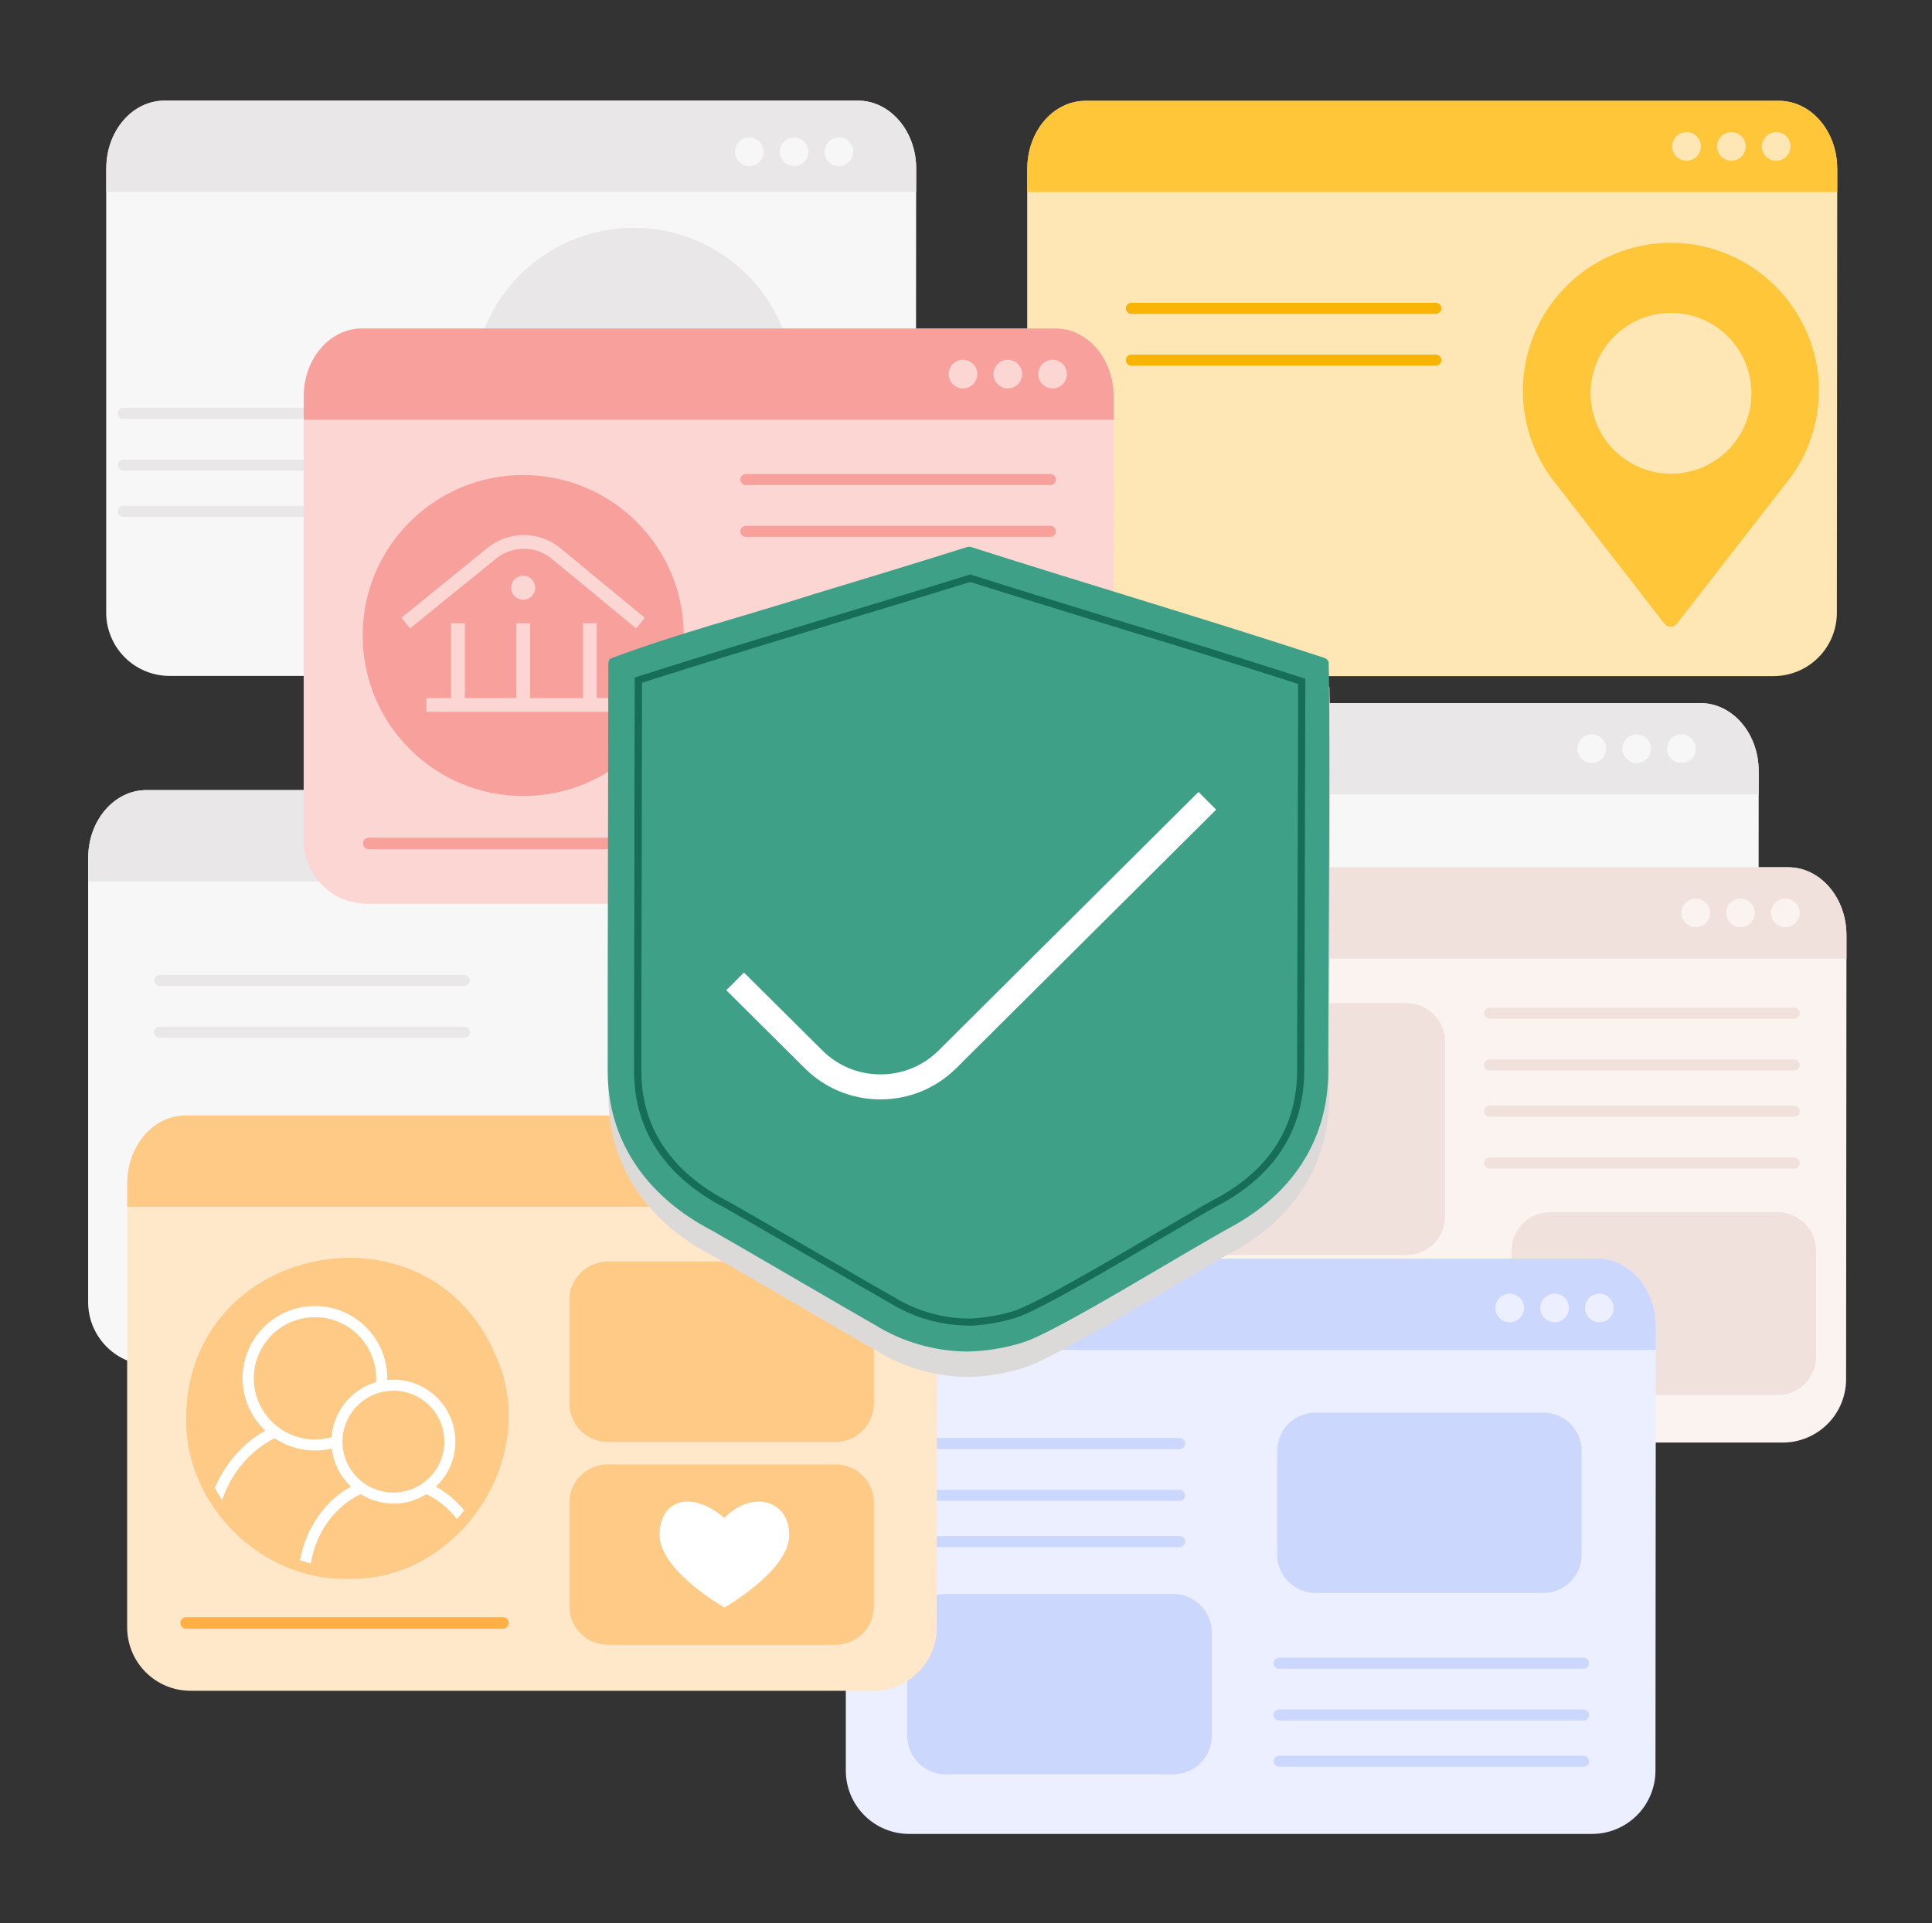 <svg width="233" height="232" viewBox="0 0 233 232" fill="none" xmlns="http://www.w3.org/2000/svg">
<rect x="0" y="0" width="233" height="232" fill="#333333" stroke="none"/>
<g clip-path="url(#clip0_116_19056)">
<path d="M212.096 92.998C212.096 88.479 208.94 84.814 205.072 84.814H121.447C117.538 84.814 114.424 88.497 114.424 92.998V93.119H114.412V146.572C114.412 148.596 115.218 150.539 116.651 151.972C118.083 153.405 120.026 154.211 122.051 154.211H204.416C206.441 154.211 208.384 153.405 209.816 151.972C211.249 150.539 212.055 148.596 212.055 146.572L212.101 92.998H212.096Z" fill="#F7F7F7"/>
<path d="M212.096 95.822V92.998C212.096 88.479 208.94 84.814 205.072 84.814H121.447C117.538 84.814 114.424 88.497 114.424 92.998V95.822H212.096Z" fill="#E9E7E7"/>
<path d="M191.975 92.046C192.932 92.046 193.704 91.275 193.704 90.318C193.704 89.361 192.932 88.59 191.975 88.59C191.018 88.59 190.247 89.361 190.247 90.318C190.247 91.275 191.018 92.046 191.975 92.046Z" fill="#F7F7F7"/>
<path d="M197.381 92.046C198.338 92.046 199.109 91.275 199.109 90.318C199.109 89.361 198.338 88.59 197.381 88.59C196.424 88.59 195.653 89.361 195.653 90.318C195.653 91.275 196.424 92.046 197.381 92.046Z" fill="#F7F7F7"/>
<path d="M202.787 92.046C203.744 92.046 204.515 91.275 204.515 90.318C204.515 89.361 203.744 88.59 202.787 88.59C201.83 88.59 201.058 89.361 201.058 90.318C201.058 91.275 201.83 92.046 202.787 92.046Z" fill="#F7F7F7"/>
<path d="M135.866 134.415H99.146C98.775 134.415 98.479 134.113 98.479 133.748C98.479 133.382 98.781 133.081 99.146 133.081H135.866C136.237 133.081 136.533 133.382 136.533 133.748C136.533 134.113 136.232 134.415 135.866 134.415Z" fill="#E9E7E7"/>
<path d="M135.866 140.661H99.146C98.775 140.661 98.479 140.36 98.479 139.994C98.479 139.629 98.781 139.327 99.146 139.327H135.866C136.237 139.327 136.533 139.629 136.533 139.994C136.533 140.36 136.232 140.661 135.866 140.661Z" fill="#E9E7E7"/>
<path d="M135.866 146.241H99.146C98.775 146.241 98.479 145.939 98.479 145.574C98.479 145.208 98.781 144.907 99.146 144.907H135.866C136.237 144.907 136.533 145.208 136.533 145.574C136.533 145.939 136.232 146.241 135.866 146.241Z" fill="#E9E7E7"/>
<path d="M222.681 112.805C222.681 108.286 219.525 104.621 215.657 104.621H132.032C128.123 104.621 125.009 108.304 125.009 112.805V112.926H124.997V166.379C124.997 168.403 125.803 170.346 127.236 171.779C128.668 173.212 130.611 174.018 132.636 174.018H215.001C217.026 174.018 218.969 173.212 220.401 171.779C221.834 170.346 222.64 168.403 222.64 166.379L222.686 112.805H222.681Z" fill="#FAF3EF"/>
<path d="M222.681 115.629V112.805C222.681 108.286 219.525 104.621 215.657 104.621H132.032C128.123 104.621 125.009 108.304 125.009 112.805V115.629H222.681Z" fill="#F1E1DC"/>
<path d="M216.376 122.885H179.656C179.285 122.885 178.989 122.583 178.989 122.218C178.989 121.853 179.291 121.551 179.656 121.551H216.376C216.747 121.551 217.043 121.853 217.043 122.218C217.043 122.583 216.741 122.885 216.376 122.885Z" fill="#F1E1DC"/>
<path d="M216.376 129.137H179.656C179.285 129.137 178.989 128.836 178.989 128.47C178.989 128.105 179.291 127.803 179.656 127.803H216.376C216.747 127.803 217.043 128.105 217.043 128.47C217.043 128.836 216.741 129.137 216.376 129.137Z" fill="#F1E1DC"/>
<path d="M216.376 134.717H179.656C179.285 134.717 178.989 134.415 178.989 134.05C178.989 133.685 179.291 133.383 179.656 133.383H216.376C216.747 133.383 217.043 133.685 217.043 134.05C217.043 134.415 216.741 134.717 216.376 134.717Z" fill="#F1E1DC"/>
<path d="M216.376 140.964H179.656C179.285 140.964 178.989 140.662 178.989 140.297C178.989 139.931 179.291 139.63 179.656 139.63H216.376C216.747 139.63 217.043 139.931 217.043 140.297C217.043 140.662 216.741 140.964 216.376 140.964Z" fill="#F1E1DC"/>
<path d="M204.509 111.853C205.466 111.853 206.238 111.082 206.238 110.125C206.238 109.168 205.466 108.397 204.509 108.397C203.552 108.397 202.781 109.168 202.781 110.125C202.781 111.082 203.552 111.853 204.509 111.853Z" fill="#FAF3EF"/>
<path d="M209.909 111.853C210.866 111.853 211.637 111.082 211.637 110.125C211.637 109.168 210.866 108.397 209.909 108.397C208.952 108.397 208.181 109.168 208.181 110.125C208.181 111.082 208.952 111.853 209.909 111.853Z" fill="#FAF3EF"/>
<path d="M215.315 111.853C216.272 111.853 217.043 111.082 217.043 110.125C217.043 109.168 216.272 108.397 215.315 108.397C214.358 108.397 213.586 109.168 213.586 110.125C213.586 111.082 214.358 111.853 215.315 111.853Z" fill="#FAF3EF"/>
<path d="M169.634 121.006H142.194C139.631 121.006 137.554 123.083 137.554 125.646V146.752C137.554 149.315 139.631 151.392 142.194 151.392H169.634C172.196 151.392 174.274 149.315 174.274 146.752V125.646C174.274 123.083 172.196 121.006 169.634 121.006Z" fill="#F1E1DC"/>
<path d="M214.375 146.236H186.935C184.373 146.236 182.295 148.313 182.295 150.876V163.659C182.295 166.222 184.373 168.299 186.935 168.299H214.375C216.938 168.299 219.015 166.222 219.015 163.659V150.876C219.015 148.313 216.938 146.236 214.375 146.236Z" fill="#F1E1DC"/>
<path d="M165.052 178.594H126.818C126.441 178.594 126.14 178.287 126.14 177.904C126.14 177.521 126.441 177.214 126.818 177.214H165.052C165.429 177.214 165.73 177.521 165.73 177.904C165.73 178.287 165.429 178.594 165.052 178.594Z" fill="#F1E1DC"/>
<path d="M199.689 160.016C199.689 155.498 196.534 151.832 192.666 151.832H109.041C105.132 151.832 102.017 155.515 102.017 160.016V160.138H102.006V213.59C102.006 215.615 102.812 217.558 104.245 218.99C105.677 220.423 107.62 221.229 109.644 221.229H192.01C194.034 221.229 195.977 220.423 197.41 218.99C198.843 217.558 199.649 215.615 199.649 213.59L199.695 160.016H199.689Z" fill="#ECEFFF"/>
<path d="M199.689 162.84V160.016C199.689 155.498 196.534 151.832 192.666 151.832H109.041C105.132 151.832 102.017 155.515 102.017 160.016V162.84H199.689Z" fill="#CBD7FD"/>
<path d="M190.978 201.3H154.258C153.887 201.3 153.591 200.999 153.591 200.633C153.591 200.268 153.893 199.966 154.258 199.966H190.978C191.349 199.966 191.645 200.268 191.645 200.633C191.645 200.999 191.343 201.3 190.978 201.3Z" fill="#CBD7FD"/>
<path d="M190.978 207.547H154.258C153.887 207.547 153.591 207.245 153.591 206.88C153.591 206.514 153.893 206.213 154.258 206.213H190.978C191.349 206.213 191.645 206.514 191.645 206.88C191.645 207.245 191.343 207.547 190.978 207.547Z" fill="#CBD7FD"/>
<path d="M190.978 213.126H154.258C153.887 213.126 153.591 212.825 153.591 212.459C153.591 212.094 153.893 211.792 154.258 211.792H190.978C191.349 211.792 191.645 212.094 191.645 212.459C191.645 212.825 191.343 213.126 190.978 213.126Z" fill="#CBD7FD"/>
<path d="M142.258 174.8H105.538C105.167 174.8 104.871 174.498 104.871 174.133C104.871 173.768 105.173 173.466 105.538 173.466H142.258C142.629 173.466 142.925 173.768 142.925 174.133C142.925 174.498 142.623 174.8 142.258 174.8Z" fill="#CBD7FD"/>
<path d="M142.258 181.052H105.538C105.167 181.052 104.871 180.751 104.871 180.385C104.871 180.02 105.173 179.718 105.538 179.718H142.258C142.629 179.718 142.925 180.02 142.925 180.385C142.925 180.751 142.623 181.052 142.258 181.052Z" fill="#CBD7FD"/>
<path d="M142.258 186.632H105.538C105.167 186.632 104.871 186.33 104.871 185.965C104.871 185.6 105.173 185.298 105.538 185.298H142.258C142.629 185.298 142.925 185.6 142.925 185.965C142.925 186.33 142.623 186.632 142.258 186.632Z" fill="#CBD7FD"/>
<path d="M141.498 192.281H114.058C111.496 192.281 109.418 194.359 109.418 196.921V209.403C109.418 211.965 111.496 214.043 114.058 214.043H141.498C144.061 214.043 146.138 211.965 146.138 209.403V196.921C146.138 194.359 144.061 192.281 141.498 192.281Z" fill="#CBD7FD"/>
<path d="M186.106 170.404H158.666C156.103 170.404 154.026 172.481 154.026 175.044V187.525C154.026 190.088 156.103 192.165 158.666 192.165H186.106C188.668 192.165 190.746 190.088 190.746 187.525V175.044C190.746 172.481 188.668 170.404 186.106 170.404Z" fill="#CBD7FD"/>
<path d="M182.075 159.511C183.032 159.511 183.803 158.74 183.803 157.783C183.803 156.826 183.032 156.054 182.075 156.054C181.118 156.054 180.346 156.826 180.346 157.783C180.346 158.74 181.118 159.511 182.075 159.511Z" fill="#ECEFFF"/>
<path d="M187.48 159.511C188.437 159.511 189.209 158.74 189.209 157.783C189.209 156.826 188.437 156.054 187.48 156.054C186.523 156.054 185.752 156.826 185.752 157.783C185.752 158.74 186.523 159.511 187.48 159.511Z" fill="#ECEFFF"/>
<path d="M192.886 159.511C193.843 159.511 194.614 158.74 194.614 157.783C194.614 156.826 193.843 156.054 192.886 156.054C191.929 156.054 191.158 156.826 191.158 157.783C191.158 158.74 191.929 159.511 192.886 159.511Z" fill="#ECEFFF"/>
<path d="M110.491 20.323C110.491 15.805 107.336 12.139 103.467 12.139H19.843C15.934 12.139 12.819 15.822 12.819 20.323V20.445H12.808V73.898C12.808 75.922 13.614 77.865 15.046 79.297C16.479 80.73 18.422 81.536 20.446 81.536H102.806C104.83 81.536 106.773 80.73 108.206 79.297C109.639 77.865 110.445 75.922 110.445 73.898L110.491 20.323Z" fill="#F7F7F7"/>
<path d="M110.491 23.148V20.323C110.491 15.805 107.336 12.139 103.467 12.139H19.843C15.934 12.139 12.819 15.822 12.819 20.323V23.148H110.491Z" fill="#E9E7E7"/>
<path d="M51.61 50.529H14.884C14.513 50.529 14.217 50.228 14.217 49.862C14.217 49.497 14.519 49.195 14.884 49.195H51.604C51.975 49.195 52.271 49.497 52.271 49.862C52.271 50.228 51.969 50.529 51.604 50.529H51.61Z" fill="#E9E7E7"/>
<path d="M51.61 56.776H14.884C14.513 56.776 14.217 56.474 14.217 56.109C14.217 55.744 14.519 55.442 14.884 55.442H51.604C51.975 55.442 52.271 55.744 52.271 56.109C52.271 56.474 51.969 56.776 51.604 56.776H51.61Z" fill="#E9E7E7"/>
<path d="M51.61 62.361H14.884C14.513 62.361 14.217 62.06 14.217 61.694C14.217 61.329 14.519 61.027 14.884 61.027H51.604C51.975 61.027 52.271 61.329 52.271 61.694C52.271 62.06 51.969 62.361 51.604 62.361H51.61Z" fill="#E9E7E7"/>
<path d="M76.416 66.201C87.106 66.201 95.777 57.536 95.777 46.84C95.777 36.145 87.111 27.48 76.416 27.48C65.721 27.48 57.056 36.145 57.056 46.84C57.056 57.536 65.721 66.201 76.416 66.201Z" fill="#E9E7E7"/>
<path d="M108.31 103.495C108.31 98.977 105.155 95.311 101.287 95.311H17.662C13.753 95.311 10.638 98.994 10.638 103.495V103.617H10.627V157.07C10.627 159.094 11.433 161.037 12.866 162.47C14.298 163.902 16.241 164.708 18.265 164.708H100.631C102.655 164.708 104.598 163.902 106.031 162.47C107.464 161.037 108.27 159.094 108.27 157.07L108.316 103.495H108.31Z" fill="#F7F7F7"/>
<path d="M108.31 106.32V103.495C108.31 98.977 105.155 95.311 101.287 95.311H17.662C13.753 95.311 10.638 98.994 10.638 103.495V106.32H108.31Z" fill="#E9E7E7"/>
<path d="M55.989 118.941H19.269C18.898 118.941 18.602 118.639 18.602 118.274C18.602 117.908 18.903 117.607 19.269 117.607H55.989C56.36 117.607 56.656 117.908 56.656 118.274C56.656 118.639 56.354 118.941 55.989 118.941Z" fill="#E9E7E7"/>
<path d="M55.989 125.187H19.269C18.898 125.187 18.602 124.886 18.602 124.52C18.602 124.155 18.903 123.853 19.269 123.853H55.989C56.36 123.853 56.656 124.155 56.656 124.52C56.656 124.886 56.354 125.187 55.989 125.187Z" fill="#E9E7E7"/>
<path d="M221.567 20.347C221.567 15.829 218.412 12.163 214.543 12.163H130.919C127.01 12.163 123.895 15.846 123.895 20.347V20.469H123.883V73.921C123.883 75.946 124.69 77.889 126.122 79.321C127.555 80.754 129.498 81.56 131.522 81.56H213.888C215.912 81.56 217.855 80.754 219.288 79.321C220.72 77.889 221.526 75.946 221.526 73.921L221.573 20.347H221.567Z" fill="#FFE7B5"/>
<path d="M221.567 23.171V20.347C221.567 15.829 218.412 12.163 214.543 12.163H130.919C127.01 12.163 123.895 15.846 123.895 20.347V23.171H221.567Z" fill="#FFC63A"/>
<path d="M219.334 45.959C219.032 41.639 217.176 37.578 214.108 34.522C211.046 31.465 206.974 29.621 202.653 29.325C200.217 29.169 197.775 29.517 195.479 30.34C193.182 31.164 191.076 32.451 189.302 34.122C187.527 35.792 186.106 37.805 185.131 40.049C184.163 42.288 183.658 44.701 183.658 47.143C183.658 50.971 184.888 54.694 187.167 57.763L187.382 58.029L200.728 75.244C200.815 75.36 200.931 75.453 201.064 75.516C201.197 75.58 201.337 75.615 201.482 75.615C201.627 75.615 201.772 75.58 201.899 75.516C202.027 75.453 202.143 75.36 202.23 75.244L215.576 58.064L215.825 57.751L215.848 57.733C218.365 54.346 219.595 50.17 219.317 45.959H219.334ZM201.522 57.148C196.169 57.148 191.825 52.809 191.825 47.45C191.825 42.091 196.163 37.752 201.522 37.752C206.881 37.752 211.22 42.091 211.22 47.45C211.22 52.809 206.881 57.148 201.522 57.148Z" fill="#FFC63A"/>
<path d="M173.166 37.863H136.446C136.075 37.863 135.779 37.561 135.779 37.196C135.779 36.83 136.081 36.529 136.446 36.529H173.166C173.537 36.529 173.833 36.83 173.833 37.196C173.833 37.561 173.531 37.863 173.166 37.863Z" fill="#F8B402"/>
<path d="M173.166 44.109H136.446C136.075 44.109 135.779 43.808 135.779 43.442C135.779 43.077 136.081 42.775 136.446 42.775H173.166C173.537 42.775 173.833 43.077 173.833 43.442C173.833 43.808 173.531 44.109 173.166 44.109Z" fill="#F8B402"/>
<path d="M203.396 19.395C204.353 19.395 205.124 18.624 205.124 17.667C205.124 16.71 204.353 15.939 203.396 15.939C202.439 15.939 201.667 16.71 201.667 17.667C201.667 18.624 202.439 19.395 203.396 19.395Z" fill="#FFE7B5"/>
<path d="M208.801 19.395C209.758 19.395 210.53 18.624 210.53 17.667C210.53 16.71 209.758 15.939 208.801 15.939C207.844 15.939 207.073 16.71 207.073 17.667C207.073 18.624 207.844 19.395 208.801 19.395Z" fill="#FFE7B5"/>
<path d="M214.207 19.395C215.164 19.395 215.935 18.624 215.935 17.667C215.935 16.71 215.164 15.939 214.207 15.939C213.25 15.939 212.478 16.71 212.478 17.667C212.478 18.624 213.25 19.395 214.207 19.395Z" fill="#FFE7B5"/>
<path d="M134.306 47.809C134.306 43.291 131.151 39.626 127.282 39.626H43.658C39.749 39.626 36.634 43.309 36.634 47.809V47.931H36.622V101.384C36.622 103.408 37.429 105.351 38.861 106.784C40.294 108.217 42.237 109.023 44.261 109.023H126.621C128.645 109.023 130.588 108.217 132.021 106.784C133.453 105.351 134.26 103.408 134.26 101.384L134.306 47.809Z" fill="#FCD6D2"/>
<path d="M134.306 50.634V47.809C134.306 43.291 131.151 39.626 127.282 39.626H43.658C39.749 39.626 36.634 43.309 36.634 47.809V50.634H134.306Z" fill="#F8A09C"/>
<path d="M126.673 58.516H89.953C89.582 58.516 89.286 58.215 89.286 57.849C89.286 57.484 89.588 57.182 89.953 57.182H126.673C127.044 57.182 127.34 57.484 127.34 57.849C127.34 58.215 127.039 58.516 126.673 58.516Z" fill="#F8A09C"/>
<path d="M126.673 64.763H89.953C89.582 64.763 89.286 64.461 89.286 64.096C89.286 63.731 89.588 63.429 89.953 63.429H126.673C127.044 63.429 127.34 63.731 127.34 64.096C127.34 64.461 127.039 64.763 126.673 64.763Z" fill="#F8A09C"/>
<path d="M116.135 46.858C117.092 46.858 117.863 46.087 117.863 45.13C117.863 44.173 117.092 43.401 116.135 43.401C115.178 43.401 114.406 44.173 114.406 45.13C114.406 46.087 115.178 46.858 116.135 46.858Z" fill="#FCD6D2"/>
<path d="M63.099 96.025C73.789 96.025 82.46 87.36 82.46 76.665C82.46 65.969 73.795 57.304 63.099 57.304C52.404 57.304 43.739 65.969 43.739 76.665C43.739 87.36 52.404 96.025 63.099 96.025Z" fill="#F8A09C"/>
<path d="M49.446 75.806L48.402 74.524L58.778 66.097C60.014 65.094 61.568 64.543 63.163 64.543C64.758 64.543 66.313 65.094 67.548 66.097L77.768 74.53L76.712 75.806L66.498 67.379C65.564 66.619 64.375 66.201 63.163 66.201C61.951 66.201 60.762 66.625 59.822 67.385L49.446 75.812V75.806Z" fill="#FCD6D2"/>
<path d="M71.968 84.21V75.18H70.309V84.21H63.929V75.18H62.27V84.21H56.058V75.18H54.399V84.21H51.418V85.863H74.769V84.21H71.968Z" fill="#FCD6D2"/>
<path d="M63.099 72.349C63.9 72.349 64.549 71.7 64.549 70.899C64.549 70.098 63.9 69.449 63.099 69.449C62.299 69.449 61.649 70.098 61.649 70.899C61.649 71.7 62.299 72.349 63.099 72.349Z" fill="#FCD6D2"/>
<path d="M121.54 46.858C122.497 46.858 123.269 46.087 123.269 45.13C123.269 44.173 122.497 43.401 121.54 43.401C120.583 43.401 119.812 44.173 119.812 45.13C119.812 46.087 120.583 46.858 121.54 46.858Z" fill="#FCD6D2"/>
<path d="M126.94 46.858C127.897 46.858 128.668 46.087 128.668 45.13C128.668 44.173 127.897 43.401 126.94 43.401C125.983 43.401 125.212 44.173 125.212 45.13C125.212 46.087 125.983 46.858 126.94 46.858Z" fill="#FCD6D2"/>
<path d="M82.013 102.434H44.447C44.081 102.434 43.78 102.127 43.78 101.744C43.78 101.361 44.081 101.054 44.447 101.054H82.013C82.379 101.054 82.68 101.361 82.68 101.744C82.68 102.127 82.379 102.434 82.013 102.434Z" fill="#F8A09C"/>
<path d="M113.02 142.749C113.02 138.231 109.865 134.566 105.996 134.566H22.372C18.463 134.566 15.348 138.249 15.348 142.749V142.871H15.336V196.324C15.336 198.348 16.143 200.291 17.575 201.724C19.008 203.156 20.951 203.963 22.975 203.963H105.335C107.359 203.963 109.302 203.156 110.735 201.724C112.167 200.291 112.974 198.348 112.974 196.324L113.02 142.749Z" fill="#FFE7C9"/>
<path d="M113.02 145.574V142.749C113.02 138.231 109.865 134.566 105.996 134.566H22.372C18.463 134.566 15.348 138.249 15.348 142.749V145.574H113.02Z" fill="#FFCA85"/>
<path d="M100.747 152.18H73.307C70.745 152.18 68.667 154.258 68.667 156.82V169.302C68.667 171.864 70.745 173.942 73.307 173.942H100.747C103.31 173.942 105.387 171.864 105.387 169.302V156.82C105.387 154.258 103.31 152.18 100.747 152.18Z" fill="#FFCA85"/>
<path d="M100.747 176.651H73.307C70.745 176.651 68.667 178.728 68.667 181.291V193.772C68.667 196.335 70.745 198.412 73.307 198.412H100.747C103.31 198.412 105.387 196.335 105.387 193.772V181.291C105.387 178.728 103.31 176.651 100.747 176.651Z" fill="#FFCA85"/>
<path d="M95.185 185.165C95.185 189.486 87.367 193.917 87.367 193.917C87.367 193.917 79.548 189.486 79.548 185.165C79.548 180.844 83.457 179.765 87.367 183.118C90.533 179.765 95.185 180.844 95.185 185.165Z" fill="white"/>
<path d="M60.669 196.475H22.436C22.059 196.475 21.757 196.167 21.757 195.785C21.757 195.402 22.059 195.094 22.436 195.094H60.669C61.046 195.094 61.348 195.402 61.348 195.785C61.348 196.167 61.046 196.475 60.669 196.475Z" fill="#FFAF43"/>
<path d="M94.849 141.798C95.806 141.798 96.577 141.027 96.577 140.07C96.577 139.113 95.806 138.342 94.849 138.342C93.892 138.342 93.12 139.113 93.12 140.07C93.12 141.027 93.892 141.798 94.849 141.798Z" fill="white"/>
<path d="M100.254 141.798C101.211 141.798 101.983 141.027 101.983 140.07C101.983 139.113 101.211 138.342 100.254 138.342C99.297 138.342 98.526 139.113 98.526 140.07C98.526 141.027 99.297 141.798 100.254 141.798Z" fill="white"/>
<path d="M105.654 141.798C106.611 141.798 107.382 141.027 107.382 140.07C107.382 139.113 106.611 138.342 105.654 138.342C104.697 138.342 103.926 139.113 103.926 140.07C103.926 141.027 104.697 141.798 105.654 141.798Z" fill="white"/>
<path d="M59.817 163.606C51.685 144.176 22.517 149.971 22.453 171.042C22.244 181.476 31.437 190.675 41.871 190.46C55.281 190.872 65.315 175.839 59.817 163.606Z" fill="#FFCA85"/>
<path d="M37.974 157.545C33.166 157.545 29.256 161.454 29.256 166.263C29.256 168.751 30.312 170.995 31.988 172.585C29.326 174.069 27.174 176.511 25.904 179.498C26.171 179.991 26.461 180.473 26.78 180.948C27.928 177.625 30.225 174.939 33.119 173.501C34.511 174.435 36.182 174.986 37.98 174.986C38.821 174.986 39.633 174.858 40.41 174.638C40.3 174.203 40.276 173.733 40.334 173.257C39.598 173.507 38.809 173.646 37.985 173.646C33.914 173.646 30.608 170.334 30.608 166.268C30.608 162.203 33.92 158.891 37.985 158.891C42.051 158.891 45.363 162.203 45.363 166.268C45.363 166.541 45.346 166.814 45.317 167.08C45.734 166.924 46.198 166.872 46.668 166.901C46.685 166.692 46.703 166.483 46.703 166.268C46.703 161.46 42.794 157.551 37.985 157.551L37.974 157.545Z" fill="white"/>
<path d="M52.572 179.336C54.017 177.973 54.921 176.047 54.921 173.907C54.921 169.783 51.569 166.431 47.445 166.431C43.321 166.431 39.969 169.783 39.969 173.907C39.969 176.041 40.874 177.967 42.318 179.33C39.198 181.059 36.889 184.324 36.182 188.216C36.611 188.361 37.04 188.494 37.475 188.604C38.107 184.828 40.41 181.708 43.49 180.241C44.638 180.96 45.995 181.389 47.451 181.389C48.907 181.389 50.264 180.966 51.412 180.241C52.839 180.919 54.098 181.958 55.101 183.251C55.403 182.915 55.699 182.566 55.977 182.207C55.02 181.029 53.872 180.055 52.578 179.342L52.572 179.336ZM41.303 173.907C41.303 170.52 44.058 167.765 47.445 167.765C50.832 167.765 53.587 170.52 53.587 173.907C53.587 177.294 50.832 180.049 47.445 180.049C44.058 180.049 41.303 177.294 41.303 173.907Z" fill="white"/>
<path d="M90.365 20.045C91.322 20.045 92.094 19.273 92.094 18.316C92.094 17.359 91.322 16.588 90.365 16.588C89.408 16.588 88.637 17.359 88.637 18.316C88.637 19.273 89.408 20.045 90.365 20.045Z" fill="#F7F7F7"/>
<path d="M95.771 20.045C96.728 20.045 97.499 19.273 97.499 18.316C97.499 17.359 96.728 16.588 95.771 16.588C94.814 16.588 94.042 17.359 94.042 18.316C94.042 19.273 94.814 20.045 95.771 20.045Z" fill="#F7F7F7"/>
<path d="M101.176 20.045C102.133 20.045 102.905 19.273 102.905 18.316C102.905 17.359 102.133 16.588 101.176 16.588C100.219 16.588 99.448 17.359 99.448 18.316C99.448 19.273 100.219 20.045 101.176 20.045Z" fill="#F7F7F7"/>
</g>
<path d="M160.335 82.9C160.282 82.787 160.206 82.68 160.115 82.597C160.024 82.513 159.91 82.453 159.789 82.415C145.543 77.737 131.494 73.613 117.248 69.064C117.066 69.01 116.876 69.01 116.694 69.064C110.697 70.959 104.458 72.855 98.422 74.682C90.28 77.29 81.637 79.511 73.691 82.521C73.539 82.688 73.463 82.9 73.463 83.12C73.463 86.987 73.448 95.311 73.426 104.106C73.395 115.744 73.373 127.784 73.388 132.143C73.335 140.392 77.823 147.284 85.996 151.522C89.461 153.493 102.577 161.174 105.572 162.864C108.916 164.942 112.767 166.056 116.702 166.102C118.961 166.064 121.205 165.7 123.366 165.033C127.225 163.941 143.132 154.017 149.083 150.794C156.347 146.632 160.236 140.256 160.297 132.348C160.221 131.651 160.57 90.596 160.335 82.893V82.9Z" fill="#DCD9D9"/>
<path d="M160.236 79.837C160.183 79.724 160.107 79.617 160.016 79.534C159.925 79.451 159.811 79.39 159.69 79.352C145.444 74.674 131.395 70.55 117.149 66.001C116.967 65.948 116.778 65.948 116.596 66.001C110.599 67.896 104.359 69.791 98.324 71.619C90.181 74.227 81.538 76.448 73.592 79.458C73.441 79.625 73.365 79.837 73.365 80.057C73.365 83.924 73.35 92.249 73.327 101.043C73.297 112.681 73.274 124.721 73.289 129.08C73.236 137.329 77.724 144.221 85.897 148.459C89.362 150.43 102.479 158.111 105.473 159.801C108.817 161.879 112.668 162.993 116.603 163.039C118.863 163.001 121.107 162.637 123.268 161.97C127.127 160.878 143.033 150.946 148.985 147.731C156.248 143.569 160.137 137.193 160.198 129.285C160.122 128.588 160.471 87.533 160.236 79.83V79.837Z" fill="#3DA087"/>
<path d="M117.036 159.923L116.96 159.908H116.747C113.374 159.87 110.091 158.914 107.24 157.133L107.126 157.072C106.186 156.549 102.395 154.35 98.733 152.227L96.246 150.787C92.744 148.762 89.438 146.844 87.52 145.753L87.406 145.692C80.204 141.969 76.428 136.253 76.474 129.156C76.458 124.971 76.489 113.887 76.511 103.159V98.435C76.534 92.127 76.549 85.956 76.549 82.043V81.733L76.853 81.634C84.017 79.337 91.273 77.131 99.332 74.697L100.174 74.439C105.36 72.87 111.243 71.096 116.884 69.337L117.013 69.299L117.142 69.337C122.365 70.997 127.703 72.635 132.866 74.227L134.314 74.674C141.638 76.903 149.478 79.306 157.128 81.786L157.423 81.884L157.393 93.886C157.355 108.542 157.302 128.603 157.294 129.262C157.234 136.048 154.019 141.34 147.734 144.972C146.536 145.578 144.224 146.935 140.554 149.096L140.486 149.134C134.413 152.713 125.239 158.118 122.449 158.99L122.411 159.005C120.66 159.521 118.885 159.824 117.089 159.923H117.028H117.036ZM117.051 159.043L117.111 159.058C118.817 158.96 120.508 158.672 122.146 158.194L122.176 158.179C124.89 157.33 134.019 151.954 140.054 148.391L140.122 148.353C143.807 146.177 146.127 144.82 147.324 144.213C153.306 140.756 156.377 135.722 156.43 129.255C156.43 128.595 156.491 108.534 156.529 93.879L156.559 82.506C149.015 80.065 141.289 77.692 134.056 75.493L132.608 75.046C127.491 73.469 122.199 71.846 117.013 70.201C111.41 71.945 105.58 73.704 100.432 75.266L99.59 75.523C91.644 77.927 84.487 80.103 77.429 82.362C77.429 86.289 77.414 92.302 77.398 98.443V103.166C77.361 113.887 77.338 124.971 77.353 129.164C77.307 135.919 80.924 141.37 87.816 144.934L87.952 145.002C89.885 146.101 93.191 148.019 96.694 150.051L99.181 151.492C102.843 153.615 106.626 155.813 107.558 156.329L107.687 156.397C110.424 158.103 113.556 159.021 116.755 159.058H117.066L117.051 159.043Z" fill="#166E59"/>
<path d="M106.186 132.621C102.736 132.621 99.484 131.287 97.043 128.853L87.588 119.452L89.719 117.314L99.173 126.715C101.046 128.58 103.533 129.604 106.186 129.604C108.84 129.604 111.327 128.58 113.199 126.715L144.542 95.531L146.672 97.669L115.33 128.853C112.888 131.279 109.643 132.621 106.186 132.621Z" fill="white"/>
<defs>
<clipPath id="clip0_116_19056">
<rect width="232" height="232" fill="white" transform="translate(0.5)"/>
</clipPath>
</defs>
</svg>
